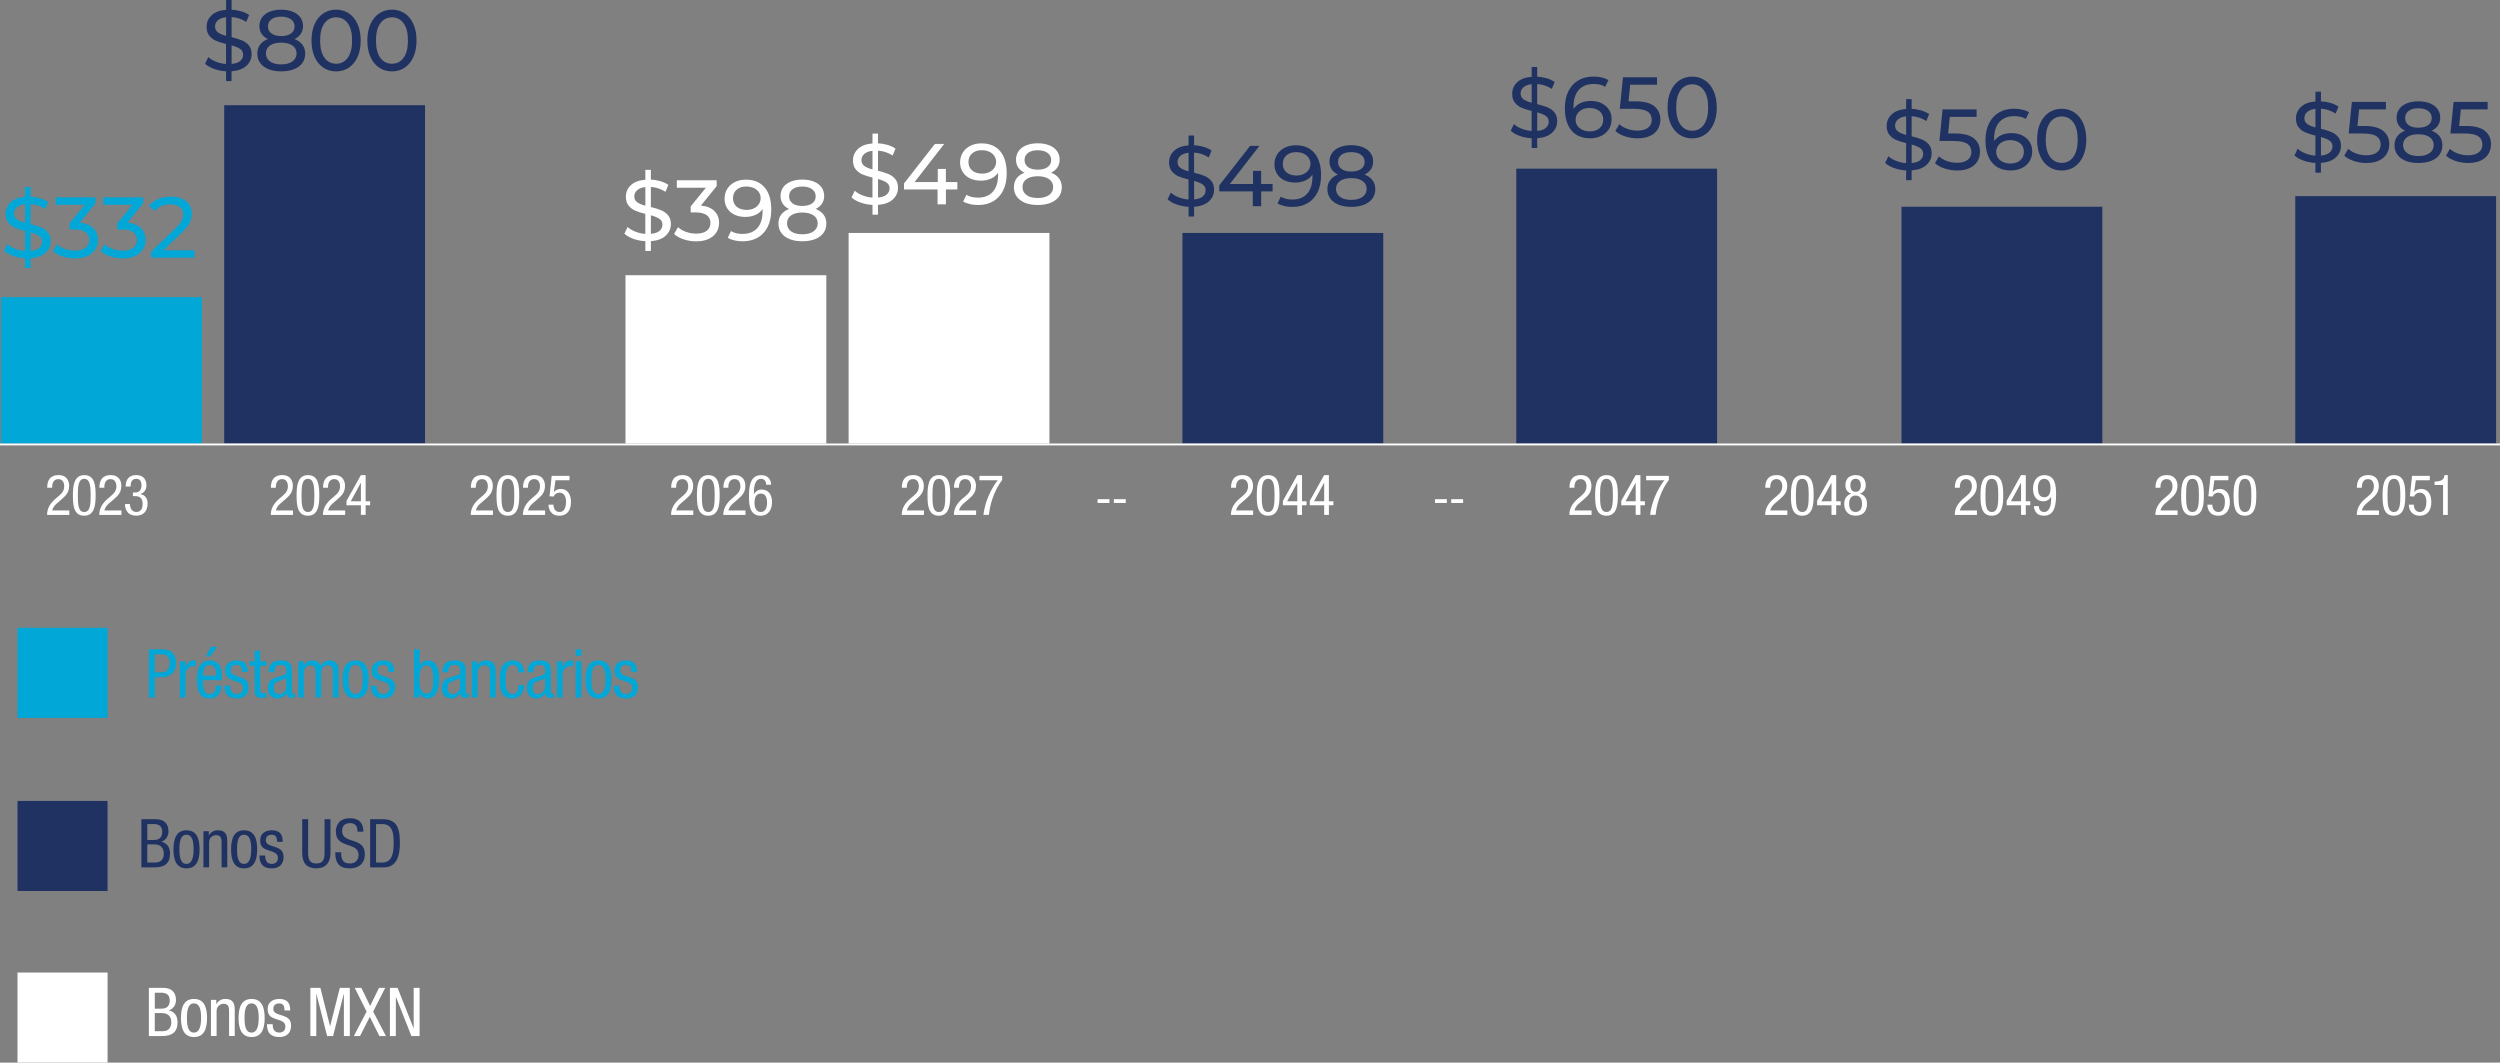 <?xml version="1.0" encoding="UTF-8"?><svg id="Capa_2" xmlns="http://www.w3.org/2000/svg" viewBox="0 0 667 283.51"><rect x="0" y="0" width="667" height="283.51" fill="#808080" stroke="none"/><defs><style>.cls-1{fill:#fff;}.cls-2{fill:#00a7d7;}.cls-3{fill:none;stroke:#fff;stroke-width:.5px;}.cls-4{fill:#1f3262;}</style></defs><g id="Capa_1-2"><g><rect class="cls-4" x="612.38" y="52.33" width="53.58" height="66"/><rect class="cls-4" x="507.32" y="55.15" width="53.58" height="63.18"/><rect class="cls-4" x="404.54" y="45" width="53.58" height="73.34"/><rect class="cls-4" x="315.47" y="62.15" width="53.58" height="56.19"/><rect class="cls-1" x="226.41" y="62.15" width="53.58" height="56.19"/><rect class="cls-1" x="166.88" y="73.43" width="53.58" height="44.91"/><rect class="cls-4" x="59.82" y="28.07" width="53.58" height="90.26"/><rect class="cls-2" x=".29" y="79.29" width="53.58" height="39.05"/><g><path class="cls-2" d="M12.13,67.44c-.91,.84-2.24,1.33-3.97,1.47v2.6h-1.47v-2.6c-1.12-.06-2.18-.27-3.19-.63-1-.36-1.81-.82-2.4-1.37l.85-1.79c.55,.51,1.25,.92,2.09,1.25,.84,.33,1.72,.53,2.65,.59v-5.34c-1.07-.26-1.97-.54-2.68-.85-.71-.31-1.31-.76-1.79-1.36s-.72-1.38-.72-2.35c0-1.21,.44-2.24,1.32-3.08,.88-.84,2.17-1.33,3.88-1.47v-2.62h1.47v2.6c.87,.03,1.72,.17,2.54,.41s1.53,.57,2.13,.99l-.76,1.84c-1.24-.78-2.55-1.21-3.91-1.29v5.36c1.12,.28,2.04,.56,2.76,.86,.72,.3,1.33,.74,1.83,1.33,.5,.59,.75,1.38,.75,2.36,0,1.21-.46,2.24-1.37,3.08Zm-7.62-8.92c.51,.37,1.23,.67,2.19,.92v-4.97c-.98,.12-1.72,.41-2.21,.86-.49,.45-.74,1-.74,1.64s.25,1.17,.76,1.54Zm5.97,7.62c.51-.44,.77-.99,.77-1.64s-.26-1.19-.79-1.55-1.29-.68-2.29-.95v4.94c1.03-.09,1.8-.36,2.31-.79Z"/><path class="cls-2" d="M24.89,60.87c.83,.82,1.24,1.87,1.24,3.14,0,.92-.23,1.75-.69,2.5-.46,.74-1.15,1.33-2.06,1.77-.91,.44-2.03,.66-3.35,.66-1.15,0-2.25-.17-3.31-.52-1.06-.34-1.92-.82-2.6-1.44l1.06-1.82c.55,.52,1.26,.94,2.12,1.25,.86,.31,1.77,.47,2.74,.47,1.2,0,2.13-.25,2.79-.76s1-1.2,1-2.09-.33-1.58-.99-2.07c-.66-.49-1.66-.74-2.99-.74h-1.29v-1.61l4.05-4.97h-7.75v-2h10.63v1.56l-4.21,5.2c1.58,.15,2.78,.64,3.61,1.46Z"/><path class="cls-2" d="M37.61,60.87c.83,.82,1.24,1.87,1.24,3.14,0,.92-.23,1.75-.69,2.5-.46,.74-1.15,1.33-2.06,1.77-.91,.44-2.03,.66-3.35,.66-1.15,0-2.25-.17-3.31-.52-1.06-.34-1.92-.82-2.6-1.44l1.06-1.82c.55,.52,1.26,.94,2.12,1.25,.86,.31,1.77,.47,2.74,.47,1.2,0,2.13-.25,2.79-.76s1-1.2,1-2.09-.33-1.58-.99-2.07c-.66-.49-1.66-.74-2.99-.74h-1.29v-1.61l4.05-4.97h-7.75v-2h10.63v1.56l-4.21,5.2c1.58,.15,2.78,.64,3.61,1.46Z"/><path class="cls-2" d="M51.87,66.75v2h-11.57v-1.56l6.55-6.32c.8-.77,1.33-1.43,1.61-1.99,.28-.56,.41-1.12,.41-1.69,0-.84-.3-1.5-.89-1.97s-1.44-.7-2.54-.7c-1.78,0-3.15,.58-4.12,1.75l-1.56-1.36c.63-.77,1.45-1.37,2.47-1.79,1.02-.43,2.16-.64,3.42-.64,1.69,0,3.03,.4,4.02,1.21,1,.8,1.5,1.9,1.5,3.28,0,.86-.18,1.67-.55,2.44-.37,.77-1.07,1.64-2.09,2.62l-4.92,4.74h8.26Z"/></g><g><path class="cls-4" d="M65.75,17.55c-.91,.84-2.24,1.33-3.97,1.47v2.6h-1.47v-2.6c-1.12-.06-2.18-.27-3.19-.63-1-.36-1.81-.82-2.4-1.37l.85-1.79c.55,.51,1.25,.92,2.09,1.25,.84,.33,1.72,.53,2.65,.59v-5.34c-1.07-.26-1.97-.54-2.68-.85-.71-.31-1.31-.76-1.79-1.36s-.72-1.38-.72-2.35c0-1.21,.44-2.24,1.32-3.08,.88-.84,2.17-1.33,3.88-1.47V0h1.47V2.6c.87,.03,1.72,.17,2.54,.41s1.53,.57,2.13,.99l-.76,1.84c-1.24-.78-2.55-1.21-3.91-1.29v5.36c1.12,.28,2.04,.56,2.76,.86,.72,.3,1.33,.74,1.83,1.33,.5,.59,.75,1.38,.75,2.36,0,1.21-.46,2.24-1.37,3.08Zm-7.62-8.92c.51,.37,1.23,.67,2.19,.92V4.58c-.98,.12-1.72,.41-2.21,.86-.49,.45-.74,1-.74,1.64s.25,1.17,.76,1.54Zm5.97,7.62c.51-.44,.77-.99,.77-1.64s-.26-1.19-.79-1.55-1.29-.68-2.29-.95v4.94c1.03-.09,1.8-.36,2.31-.79Z"/><path class="cls-4" d="M80.69,11.94c.49,.66,.74,1.45,.74,2.37,0,.97-.26,1.81-.78,2.52-.52,.71-1.27,1.26-2.23,1.64-.97,.38-2.1,.57-3.4,.57s-2.41-.19-3.37-.57c-.96-.38-1.7-.93-2.22-1.64-.52-.71-.78-1.55-.78-2.52s.24-1.71,.72-2.37c.48-.66,1.18-1.17,2.1-1.52-.74-.35-1.3-.82-1.68-1.4-.38-.58-.58-1.27-.58-2.07,0-.89,.24-1.66,.72-2.32,.48-.66,1.16-1.17,2.04-1.52s1.89-.53,3.04-.53,2.19,.18,3.07,.53c.88,.35,1.56,.86,2.05,1.52,.48,.66,.72,1.43,.72,2.32,0,.78-.2,1.47-.59,2.06-.39,.59-.95,1.06-1.69,1.41,.92,.35,1.62,.86,2.12,1.52Zm-2.67,4.45c.74-.53,1.1-1.25,1.1-2.15s-.37-1.59-1.1-2.1-1.74-.77-3.01-.77-2.27,.26-2.99,.77c-.72,.51-1.08,1.22-1.08,2.1s.36,1.62,1.08,2.15c.72,.53,1.72,.79,2.99,.79s2.28-.26,3.01-.79Zm-5.59-11.25c-.63,.47-.94,1.1-.94,1.9s.31,1.43,.93,1.89c.62,.46,1.48,.69,2.59,.69s2-.23,2.63-.69c.64-.46,.95-1.09,.95-1.89s-.33-1.43-.98-1.9c-.65-.47-1.52-.7-2.61-.7s-1.95,.23-2.58,.7Z"/><path class="cls-4" d="M86.29,18.07c-.99-.65-1.77-1.6-2.33-2.84-.57-1.24-.85-2.71-.85-4.42s.28-3.17,.85-4.42c.57-1.24,1.35-2.19,2.33-2.84,.99-.65,2.12-.98,3.39-.98s2.38,.33,3.37,.98c.99,.65,1.77,1.6,2.33,2.84,.57,1.24,.85,2.71,.85,4.42s-.28,3.17-.85,4.42c-.57,1.24-1.35,2.19-2.33,2.84-.99,.65-2.11,.98-3.37,.98s-2.4-.33-3.39-.98Zm6.49-2.66c.77-1.06,1.16-2.59,1.16-4.6s-.39-3.54-1.16-4.6c-.77-1.06-1.81-1.59-3.09-1.59s-2.34,.53-3.12,1.59c-.77,1.06-1.16,2.59-1.16,4.6s.39,3.54,1.16,4.6c.77,1.06,1.81,1.59,3.12,1.59s2.32-.53,3.09-1.59Z"/><path class="cls-4" d="M101.19,18.07c-.99-.65-1.77-1.6-2.33-2.84-.57-1.24-.85-2.71-.85-4.42s.28-3.17,.85-4.42c.57-1.24,1.35-2.19,2.33-2.84,.99-.65,2.12-.98,3.39-.98s2.38,.33,3.37,.98c.99,.65,1.77,1.6,2.33,2.84,.57,1.24,.85,2.71,.85,4.42s-.28,3.17-.85,4.42c-.57,1.24-1.35,2.19-2.33,2.84-.99,.65-2.11,.98-3.37,.98s-2.4-.33-3.39-.98Zm6.49-2.66c.77-1.06,1.16-2.59,1.16-4.6s-.39-3.54-1.16-4.6c-.77-1.06-1.81-1.59-3.09-1.59s-2.34,.53-3.12,1.59c-.77,1.06-1.16,2.59-1.16,4.6s.39,3.54,1.16,4.6c.77,1.06,1.81,1.59,3.12,1.59s2.32-.53,3.09-1.59Z"/></g><g><path class="cls-4" d="M322.55,53.71c-.91,.84-2.24,1.33-3.97,1.47v2.6h-1.47v-2.6c-1.12-.06-2.18-.27-3.19-.63s-1.81-.82-2.4-1.37l.85-1.79c.55,.51,1.25,.92,2.09,1.25,.84,.33,1.72,.53,2.64,.59v-5.34c-1.07-.26-1.97-.54-2.68-.85-.71-.31-1.31-.76-1.79-1.36-.48-.6-.72-1.38-.72-2.35,0-1.21,.44-2.24,1.32-3.08,.88-.84,2.17-1.33,3.88-1.47v-2.62h1.47v2.6c.87,.03,1.72,.17,2.54,.41s1.53,.57,2.13,.99l-.76,1.84c-1.24-.78-2.54-1.21-3.91-1.29v5.36c1.12,.28,2.04,.56,2.76,.86,.72,.3,1.33,.74,1.83,1.33,.5,.59,.75,1.38,.75,2.36,0,1.21-.46,2.24-1.37,3.08Zm-7.62-8.92c.51,.37,1.23,.67,2.18,.92v-4.97c-.98,.12-1.72,.41-2.21,.86-.49,.45-.74,1-.74,1.64s.25,1.17,.76,1.54Zm5.97,7.62c.51-.44,.77-.99,.77-1.64s-.26-1.19-.79-1.55c-.53-.36-1.29-.68-2.29-.95v4.94c1.03-.09,1.8-.36,2.31-.79Z"/><path class="cls-4" d="M339.54,51.06h-3.06v3.96h-2.23v-3.96h-8.95v-1.61l8.23-10.53h2.48l-7.89,10.17h6.19v-3.5h2.16v3.5h3.06v1.98Z"/><path class="cls-4" d="M350.7,40.83c1.17,1.4,1.76,3.37,1.76,5.93,0,1.79-.32,3.32-.96,4.59-.64,1.27-1.53,2.22-2.67,2.88-1.14,.65-2.47,.98-3.99,.98-.78,0-1.52-.08-2.21-.24-.69-.16-1.29-.39-1.79-.7l.87-1.79c.78,.51,1.82,.76,3.11,.76,1.67,0,2.98-.52,3.92-1.55,.94-1.04,1.42-2.54,1.42-4.52v-.58c-.46,.69-1.1,1.22-1.91,1.58-.81,.36-1.73,.54-2.74,.54s-2-.2-2.84-.6-1.49-.97-1.95-1.71c-.47-.74-.7-1.6-.7-2.56s.25-1.9,.75-2.67c.5-.77,1.18-1.36,2.04-1.78,.86-.42,1.82-.63,2.9-.63,2.16,0,3.83,.7,5,2.09Zm-2.86,5.59c.57-.28,1.01-.65,1.32-1.13,.31-.48,.47-1,.47-1.59s-.15-1.08-.45-1.55-.74-.84-1.31-1.13c-.58-.28-1.27-.43-2.08-.43-1.06,0-1.91,.28-2.56,.85-.65,.57-.98,1.33-.98,2.28s.33,1.71,.99,2.27,1.55,.84,2.67,.84c.72,0,1.36-.14,1.93-.41Z"/><path class="cls-4" d="M366.19,48.09c.49,.66,.74,1.45,.74,2.37,0,.97-.26,1.81-.78,2.52s-1.26,1.26-2.23,1.64c-.97,.38-2.1,.57-3.4,.57s-2.41-.19-3.37-.57c-.96-.38-1.7-.93-2.22-1.64-.52-.71-.78-1.55-.78-2.52s.24-1.71,.72-2.37,1.18-1.17,2.1-1.52c-.74-.35-1.3-.82-1.68-1.4-.38-.58-.58-1.27-.58-2.07,0-.89,.24-1.66,.72-2.32,.48-.66,1.16-1.17,2.04-1.52s1.89-.53,3.04-.53,2.19,.18,3.07,.53,1.56,.86,2.05,1.52c.48,.66,.72,1.43,.72,2.32,0,.78-.2,1.47-.59,2.06-.39,.59-.96,1.06-1.69,1.41,.92,.35,1.62,.86,2.12,1.52Zm-2.67,4.45c.74-.53,1.1-1.25,1.1-2.15s-.37-1.59-1.1-2.1c-.74-.51-1.74-.77-3.01-.77s-2.27,.26-2.99,.77-1.08,1.22-1.08,2.1,.36,1.62,1.08,2.15,1.72,.79,2.99,.79,2.28-.26,3.01-.79Zm-5.59-11.25c-.63,.47-.94,1.1-.94,1.9s.31,1.43,.93,1.89c.62,.46,1.48,.69,2.59,.69s2-.23,2.63-.69c.64-.46,.95-1.09,.95-1.89s-.33-1.43-.98-1.9-1.52-.7-2.61-.7-1.95,.23-2.58,.7Z"/></g><g><path class="cls-1" d="M238.22,53.2c-.91,.84-2.24,1.33-3.97,1.47v2.6h-1.47v-2.6c-1.12-.06-2.18-.27-3.19-.63s-1.81-.82-2.4-1.37l.85-1.79c.55,.51,1.25,.92,2.09,1.25,.84,.33,1.72,.53,2.64,.59v-5.34c-1.07-.26-1.97-.54-2.68-.85-.71-.31-1.31-.76-1.79-1.36-.48-.6-.72-1.38-.72-2.35,0-1.21,.44-2.24,1.32-3.08,.88-.84,2.17-1.33,3.88-1.47v-2.62h1.47v2.6c.87,.03,1.72,.17,2.54,.41s1.53,.57,2.13,.99l-.76,1.84c-1.24-.78-2.54-1.21-3.91-1.29v5.36c1.12,.28,2.04,.56,2.76,.86,.72,.3,1.33,.74,1.83,1.33,.5,.59,.75,1.38,.75,2.36,0,1.21-.46,2.24-1.37,3.08Zm-7.62-8.92c.51,.37,1.23,.67,2.18,.92v-4.97c-.98,.12-1.72,.41-2.21,.86-.49,.45-.74,1-.74,1.64s.25,1.17,.76,1.54Zm5.97,7.62c.51-.44,.77-.99,.77-1.64s-.26-1.19-.79-1.55c-.53-.36-1.29-.68-2.29-.95v4.94c1.03-.09,1.8-.36,2.31-.79Z"/><path class="cls-1" d="M255.43,50.55h-3.06v3.96h-2.23v-3.96h-8.95v-1.61l8.23-10.53h2.48l-7.89,10.17h6.19v-3.5h2.16v3.5h3.06v1.98Z"/><path class="cls-1" d="M266.83,40.32c1.17,1.4,1.76,3.37,1.76,5.93,0,1.79-.32,3.32-.96,4.59-.64,1.27-1.53,2.22-2.67,2.88-1.14,.65-2.47,.98-3.99,.98-.78,0-1.52-.08-2.21-.24-.69-.16-1.29-.39-1.79-.7l.87-1.79c.78,.51,1.82,.76,3.11,.76,1.67,0,2.98-.52,3.92-1.55,.94-1.04,1.42-2.54,1.42-4.52v-.58c-.46,.69-1.1,1.22-1.91,1.58-.81,.36-1.73,.54-2.74,.54s-2-.2-2.84-.6-1.49-.97-1.95-1.71c-.47-.74-.7-1.6-.7-2.56s.25-1.9,.75-2.67c.5-.77,1.18-1.36,2.04-1.78,.86-.42,1.82-.63,2.9-.63,2.16,0,3.83,.7,5,2.09Zm-2.86,5.59c.57-.28,1.01-.65,1.32-1.13,.31-.48,.47-1,.47-1.59s-.15-1.08-.45-1.55-.74-.84-1.31-1.13c-.58-.28-1.27-.43-2.08-.43-1.06,0-1.91,.28-2.56,.85-.65,.57-.98,1.33-.98,2.28s.33,1.71,.99,2.27,1.55,.84,2.67,.84c.72,0,1.36-.14,1.93-.41Z"/><path class="cls-1" d="M282.55,47.59c.49,.66,.74,1.45,.74,2.37,0,.97-.26,1.81-.78,2.52-.52,.71-1.27,1.26-2.23,1.64-.97,.38-2.1,.57-3.4,.57s-2.41-.19-3.37-.57c-.96-.38-1.7-.93-2.22-1.64s-.78-1.55-.78-2.52,.24-1.71,.72-2.37c.48-.66,1.18-1.17,2.1-1.52-.74-.35-1.3-.82-1.68-1.4-.38-.58-.58-1.27-.58-2.07,0-.89,.24-1.66,.72-2.32,.48-.66,1.16-1.17,2.04-1.52s1.89-.53,3.04-.53,2.19,.18,3.07,.53c.88,.35,1.56,.86,2.05,1.52,.48,.66,.72,1.43,.72,2.32,0,.78-.2,1.47-.59,2.06-.39,.59-.95,1.06-1.69,1.41,.92,.35,1.62,.86,2.12,1.52Zm-2.67,4.45c.74-.53,1.1-1.25,1.1-2.15s-.37-1.59-1.1-2.1c-.74-.51-1.74-.77-3.01-.77s-2.27,.26-2.99,.77c-.72,.51-1.08,1.22-1.08,2.1s.36,1.62,1.08,2.15c.72,.53,1.72,.79,2.99,.79s2.28-.26,3.01-.79Zm-5.59-11.25c-.63,.47-.94,1.1-.94,1.9s.31,1.43,.93,1.89c.62,.46,1.48,.69,2.59,.69s2-.23,2.63-.69c.64-.46,.96-1.09,.96-1.89s-.33-1.43-.98-1.9c-.65-.47-1.52-.7-2.61-.7s-1.95,.23-2.58,.7Z"/></g><g><path class="cls-1" d="M177.62,62.88c-.91,.84-2.24,1.33-3.97,1.47v2.6h-1.47v-2.6c-1.12-.06-2.18-.27-3.19-.63s-1.81-.82-2.4-1.37l.85-1.79c.55,.51,1.25,.92,2.09,1.25,.84,.33,1.72,.53,2.64,.59v-5.34c-1.07-.26-1.97-.54-2.68-.85-.71-.31-1.31-.76-1.79-1.36-.48-.6-.72-1.38-.72-2.35,0-1.21,.44-2.24,1.32-3.08,.88-.84,2.17-1.33,3.88-1.47v-2.62h1.47v2.6c.87,.03,1.72,.17,2.54,.41s1.53,.57,2.13,.99l-.76,1.84c-1.24-.78-2.54-1.21-3.91-1.29v5.36c1.12,.28,2.04,.56,2.76,.86,.72,.3,1.33,.74,1.83,1.33,.5,.59,.75,1.38,.75,2.36,0,1.21-.46,2.24-1.37,3.08Zm-7.62-8.92c.51,.37,1.23,.67,2.18,.92v-4.97c-.98,.12-1.72,.41-2.21,.86-.49,.45-.74,1-.74,1.64s.25,1.17,.76,1.54Zm5.97,7.62c.51-.44,.77-.99,.77-1.64s-.26-1.19-.79-1.55c-.53-.36-1.29-.68-2.29-.95v4.94c1.03-.09,1.8-.36,2.31-.79Z"/><path class="cls-1" d="M190.61,56.32c.83,.82,1.24,1.87,1.24,3.14,0,.92-.23,1.75-.69,2.5-.46,.74-1.15,1.33-2.06,1.77-.91,.44-2.03,.66-3.35,.66-1.15,0-2.25-.17-3.31-.52-1.06-.34-1.92-.82-2.6-1.44l1.06-1.82c.55,.52,1.26,.94,2.12,1.25,.86,.31,1.77,.47,2.74,.47,1.2,0,2.13-.25,2.79-.76s1-1.2,1-2.09-.33-1.58-.99-2.07c-.66-.49-1.66-.74-2.99-.74h-1.29v-1.61l4.05-4.97h-7.75v-2h10.63v1.56l-4.21,5.2c1.58,.15,2.78,.64,3.61,1.46Z"/><path class="cls-1" d="M204.01,50c1.17,1.4,1.76,3.37,1.76,5.93,0,1.79-.32,3.32-.95,4.59-.64,1.27-1.53,2.22-2.67,2.88-1.14,.65-2.47,.98-3.99,.98-.78,0-1.52-.08-2.21-.24-.69-.16-1.29-.39-1.79-.7l.87-1.79c.78,.51,1.82,.76,3.1,.76,1.67,0,2.98-.52,3.92-1.55,.94-1.04,1.41-2.54,1.41-4.52v-.58c-.46,.69-1.1,1.22-1.91,1.58s-1.72,.54-2.74,.54-2-.2-2.84-.6-1.49-.97-1.96-1.71c-.47-.74-.7-1.6-.7-2.56s.25-1.9,.75-2.67,1.18-1.36,2.04-1.78c.86-.42,1.83-.63,2.9-.63,2.16,0,3.83,.7,5,2.09Zm-2.86,5.59c.57-.28,1.01-.65,1.32-1.13,.31-.48,.47-1,.47-1.59s-.15-1.08-.45-1.55-.74-.84-1.31-1.13c-.58-.28-1.27-.43-2.08-.43-1.06,0-1.91,.28-2.56,.85-.65,.57-.98,1.33-.98,2.28s.33,1.71,.99,2.27,1.55,.84,2.67,.84c.72,0,1.36-.14,1.93-.41Z"/><path class="cls-1" d="M219.73,57.27c.49,.66,.74,1.45,.74,2.37,0,.97-.26,1.81-.78,2.52s-1.26,1.26-2.23,1.64c-.97,.38-2.1,.57-3.4,.57s-2.41-.19-3.37-.57c-.96-.38-1.7-.93-2.22-1.64-.52-.71-.78-1.55-.78-2.52s.24-1.71,.72-2.37,1.18-1.17,2.1-1.52c-.74-.35-1.3-.82-1.68-1.4-.38-.58-.58-1.27-.58-2.07,0-.89,.24-1.66,.72-2.32,.48-.66,1.16-1.17,2.04-1.52s1.89-.53,3.04-.53,2.19,.18,3.07,.53,1.56,.86,2.05,1.52c.48,.66,.72,1.43,.72,2.32,0,.78-.2,1.47-.59,2.06-.39,.59-.96,1.06-1.69,1.41,.92,.35,1.62,.86,2.12,1.52Zm-2.67,4.45c.74-.53,1.1-1.25,1.1-2.15s-.37-1.59-1.1-2.1c-.74-.51-1.74-.77-3.01-.77s-2.27,.26-2.99,.77-1.08,1.22-1.08,2.1,.36,1.62,1.08,2.15,1.72,.79,2.99,.79,2.28-.26,3.01-.79Zm-5.59-11.25c-.63,.47-.94,1.1-.94,1.9s.31,1.43,.93,1.89c.62,.46,1.48,.69,2.59,.69s2-.23,2.63-.69c.64-.46,.95-1.09,.95-1.89s-.33-1.43-.98-1.9-1.52-.7-2.61-.7-1.95,.23-2.58,.7Z"/></g><g><path class="cls-4" d="M414.09,35.42c-.91,.84-2.24,1.33-3.97,1.47v2.6h-1.47v-2.6c-1.12-.06-2.18-.27-3.19-.63s-1.81-.82-2.4-1.37l.85-1.79c.55,.51,1.25,.92,2.09,1.25,.84,.33,1.72,.53,2.64,.59v-5.34c-1.07-.26-1.97-.54-2.68-.85-.71-.31-1.31-.76-1.79-1.36-.48-.6-.72-1.38-.72-2.35,0-1.21,.44-2.24,1.32-3.08,.88-.84,2.17-1.33,3.88-1.47v-2.62h1.47v2.6c.87,.03,1.72,.17,2.54,.41s1.53,.57,2.13,.99l-.76,1.84c-1.24-.78-2.54-1.21-3.91-1.29v5.36c1.12,.28,2.04,.56,2.76,.86,.72,.3,1.33,.74,1.83,1.33,.5,.59,.75,1.38,.75,2.36,0,1.21-.46,2.24-1.37,3.08Zm-7.62-8.92c.51,.37,1.23,.67,2.18,.92v-4.97c-.98,.12-1.72,.41-2.21,.86-.49,.45-.74,1-.74,1.64s.25,1.17,.76,1.54Zm5.97,7.62c.51-.44,.77-.99,.77-1.64s-.26-1.19-.79-1.55c-.53-.36-1.29-.68-2.29-.95v4.94c1.03-.09,1.8-.36,2.31-.79Z"/><path class="cls-4" d="M427.3,27.55c.83,.4,1.49,.97,1.97,1.71,.48,.74,.71,1.6,.71,2.56s-.25,1.9-.75,2.67c-.5,.77-1.18,1.36-2.05,1.78s-1.84,.63-2.91,.63c-2.16,0-3.83-.7-5-2.09-1.17-1.39-1.76-3.37-1.76-5.93,0-1.79,.32-3.32,.96-4.59,.64-1.26,1.53-2.22,2.67-2.88,1.14-.65,2.47-.98,3.99-.98,.78,0,1.52,.08,2.21,.24,.69,.16,1.29,.4,1.79,.7l-.87,1.79c-.77-.51-1.79-.76-3.08-.76-1.67,0-2.98,.52-3.93,1.55-.95,1.04-1.43,2.54-1.43,4.52,0,.25,0,.44,.02,.58,.46-.69,1.09-1.21,1.9-1.58s1.71-.54,2.73-.54,2,.2,2.84,.6Zm-.54,6.65c.66-.57,.99-1.33,.99-2.28s-.33-1.71-1-2.27-1.56-.84-2.68-.84c-.72,0-1.36,.14-1.92,.41s-1,.65-1.31,1.13c-.31,.48-.47,1-.47,1.59s.15,1.08,.45,1.55,.74,.84,1.31,1.13c.58,.28,1.26,.43,2.06,.43,1.06,0,1.92-.28,2.58-.85Z"/><path class="cls-4" d="M441.37,28.35c1.08,.87,1.62,2.05,1.62,3.55,0,.95-.23,1.81-.68,2.56s-1.13,1.36-2.05,1.79c-.91,.44-2.04,.66-3.37,.66-1.13,0-2.23-.17-3.29-.52-1.06-.34-1.93-.82-2.62-1.44l1.06-1.82c.55,.52,1.26,.94,2.12,1.25,.86,.31,1.76,.47,2.71,.47,1.21,0,2.15-.26,2.82-.77,.67-.51,1-1.21,1-2.1,0-.97-.37-1.7-1.1-2.2s-1.99-.75-3.77-.75h-3.66l.85-8.42h9.08v2h-7.15l-.44,4.42h1.79c2.3,0,3.99,.43,5.07,1.3Z"/><path class="cls-4" d="M448.09,35.94c-.99-.65-1.77-1.6-2.33-2.84-.57-1.24-.85-2.71-.85-4.42s.28-3.17,.85-4.42c.57-1.24,1.34-2.19,2.33-2.84,.99-.65,2.12-.98,3.39-.98s2.38,.33,3.37,.98c.99,.65,1.77,1.6,2.33,2.84s.85,2.71,.85,4.42-.28,3.17-.85,4.42-1.35,2.19-2.33,2.84c-.99,.65-2.11,.98-3.37,.98s-2.4-.33-3.39-.98Zm6.49-2.66c.77-1.06,1.16-2.59,1.16-4.6s-.39-3.54-1.16-4.6c-.77-1.06-1.81-1.59-3.09-1.59s-2.34,.53-3.12,1.59c-.77,1.06-1.16,2.59-1.16,4.6s.39,3.54,1.16,4.6c.77,1.06,1.81,1.59,3.12,1.59s2.32-.53,3.09-1.59Z"/></g><g><path class="cls-4" d="M513.99,44c-.91,.84-2.24,1.33-3.97,1.47v2.6h-1.47v-2.6c-1.12-.06-2.18-.27-3.19-.63-1-.36-1.81-.82-2.4-1.37l.85-1.79c.55,.51,1.25,.92,2.09,1.25,.84,.33,1.72,.53,2.65,.59v-5.34c-1.07-.26-1.97-.54-2.68-.85-.71-.31-1.31-.76-1.79-1.36-.48-.6-.72-1.38-.72-2.35,0-1.21,.44-2.24,1.32-3.08,.88-.84,2.17-1.33,3.88-1.47v-2.62h1.47v2.6c.87,.03,1.72,.17,2.54,.41s1.53,.57,2.13,.99l-.76,1.84c-1.24-.78-2.55-1.21-3.91-1.29v5.36c1.12,.28,2.04,.56,2.76,.86,.72,.3,1.33,.74,1.83,1.33,.5,.59,.75,1.38,.75,2.36,0,1.21-.46,2.24-1.37,3.08Zm-7.62-8.92c.51,.37,1.23,.67,2.19,.92v-4.97c-.98,.12-1.72,.41-2.21,.86-.49,.45-.74,1-.74,1.64s.25,1.17,.76,1.54Zm5.97,7.62c.51-.44,.77-.99,.77-1.64s-.26-1.19-.79-1.55c-.53-.36-1.29-.68-2.29-.95v4.94c1.03-.09,1.8-.36,2.31-.79Z"/><path class="cls-4" d="M526.64,36.93c1.08,.87,1.62,2.05,1.62,3.55,0,.95-.23,1.81-.68,2.56s-1.13,1.36-2.05,1.79c-.91,.44-2.04,.66-3.37,.66-1.13,0-2.23-.17-3.29-.52-1.06-.34-1.93-.82-2.62-1.44l1.06-1.82c.55,.52,1.26,.94,2.12,1.25,.86,.31,1.76,.47,2.71,.47,1.21,0,2.15-.26,2.82-.77,.67-.51,1-1.21,1-2.1,0-.97-.37-1.7-1.1-2.2-.74-.5-1.99-.75-3.77-.75h-3.66l.85-8.42h9.08v2h-7.15l-.44,4.42h1.79c2.3,0,3.99,.43,5.07,1.3Z"/><path class="cls-4" d="M539.52,36.13c.83,.4,1.49,.97,1.97,1.71,.48,.74,.71,1.6,.71,2.56s-.25,1.9-.75,2.67c-.5,.77-1.18,1.36-2.05,1.78s-1.84,.63-2.91,.63c-2.16,0-3.83-.7-5-2.09-1.17-1.39-1.76-3.37-1.76-5.93,0-1.79,.32-3.32,.96-4.59,.64-1.26,1.53-2.22,2.67-2.88,1.14-.65,2.47-.98,3.99-.98,.78,0,1.52,.08,2.21,.24,.69,.16,1.29,.4,1.79,.7l-.87,1.79c-.77-.51-1.79-.76-3.08-.76-1.67,0-2.98,.52-3.93,1.55-.95,1.04-1.43,2.54-1.43,4.52,0,.25,0,.44,.02,.58,.46-.69,1.09-1.21,1.9-1.58s1.71-.54,2.73-.54,2,.2,2.84,.6Zm-.54,6.65c.66-.57,.99-1.33,.99-2.28s-.33-1.71-1-2.27-1.56-.84-2.68-.84c-.72,0-1.36,.14-1.92,.41s-1,.65-1.31,1.13c-.31,.48-.47,1-.47,1.59s.15,1.08,.45,1.55,.74,.84,1.31,1.13c.58,.28,1.26,.43,2.06,.43,1.06,0,1.92-.28,2.58-.85Z"/><path class="cls-4" d="M546.68,44.52c-.99-.65-1.77-1.6-2.33-2.84-.57-1.24-.85-2.71-.85-4.42s.28-3.17,.85-4.42c.57-1.24,1.34-2.19,2.33-2.84,.99-.65,2.12-.98,3.39-.98s2.38,.33,3.37,.98c.99,.65,1.77,1.6,2.33,2.84s.85,2.71,.85,4.42-.28,3.17-.85,4.42-1.35,2.19-2.33,2.84c-.99,.65-2.11,.98-3.37,.98s-2.4-.33-3.39-.98Zm6.49-2.66c.77-1.06,1.16-2.59,1.16-4.6s-.39-3.54-1.16-4.6c-.77-1.06-1.81-1.59-3.09-1.59s-2.34,.53-3.12,1.59c-.77,1.06-1.16,2.59-1.16,4.6s.39,3.54,1.16,4.6c.77,1.06,1.81,1.59,3.12,1.59s2.32-.53,3.09-1.59Z"/></g><g><path class="cls-4" d="M623.19,42c-.91,.84-2.24,1.33-3.97,1.47v2.6h-1.47v-2.6c-1.12-.06-2.18-.27-3.19-.63-1-.36-1.81-.82-2.4-1.37l.85-1.79c.55,.51,1.25,.92,2.09,1.25,.84,.33,1.72,.53,2.65,.59v-5.34c-1.07-.26-1.97-.54-2.68-.85-.71-.31-1.31-.76-1.79-1.36-.48-.6-.72-1.38-.72-2.35,0-1.21,.44-2.24,1.32-3.08,.88-.84,2.17-1.33,3.88-1.47v-2.62h1.47v2.6c.87,.03,1.72,.17,2.54,.41s1.53,.57,2.13,.99l-.76,1.84c-1.24-.78-2.55-1.21-3.91-1.29v5.36c1.12,.28,2.04,.56,2.76,.86,.72,.3,1.33,.74,1.83,1.33,.5,.59,.75,1.38,.75,2.36,0,1.21-.46,2.24-1.37,3.08Zm-7.62-8.92c.51,.37,1.23,.67,2.19,.92v-4.97c-.98,.12-1.72,.41-2.21,.86-.49,.45-.74,1-.74,1.64s.25,1.17,.76,1.54Zm5.97,7.62c.51-.44,.77-.99,.77-1.64s-.26-1.19-.79-1.55c-.53-.36-1.29-.68-2.29-.95v4.94c1.03-.09,1.8-.36,2.31-.79Z"/><path class="cls-4" d="M635.84,34.93c1.08,.87,1.62,2.05,1.62,3.55,0,.95-.23,1.81-.68,2.56s-1.13,1.36-2.05,1.79c-.91,.44-2.04,.66-3.37,.66-1.13,0-2.23-.17-3.29-.52-1.06-.34-1.93-.82-2.62-1.44l1.06-1.82c.55,.52,1.26,.94,2.12,1.25,.86,.31,1.76,.47,2.71,.47,1.21,0,2.15-.26,2.82-.77,.67-.51,1-1.21,1-2.1,0-.97-.37-1.7-1.1-2.2-.74-.5-1.99-.75-3.77-.75h-3.66l.85-8.42h9.08v2h-7.15l-.44,4.42h1.79c2.3,0,3.99,.43,5.07,1.3Z"/><path class="cls-4" d="M650.89,36.39c.49,.66,.74,1.45,.74,2.37,0,.97-.26,1.81-.78,2.52s-1.26,1.26-2.23,1.64c-.97,.38-2.1,.57-3.4,.57s-2.41-.19-3.37-.57c-.96-.38-1.7-.93-2.22-1.64-.52-.71-.78-1.55-.78-2.52s.24-1.71,.72-2.37,1.18-1.17,2.1-1.52c-.74-.35-1.3-.82-1.68-1.4-.38-.58-.58-1.27-.58-2.07,0-.89,.24-1.66,.72-2.32,.48-.66,1.16-1.17,2.04-1.52s1.89-.53,3.04-.53,2.19,.18,3.07,.53,1.56,.86,2.05,1.52c.48,.66,.72,1.43,.72,2.32,0,.78-.2,1.47-.59,2.06-.39,.59-.96,1.06-1.69,1.41,.92,.35,1.62,.86,2.12,1.52Zm-2.67,4.45c.74-.53,1.1-1.25,1.1-2.15s-.37-1.59-1.1-2.1c-.74-.51-1.74-.77-3.01-.77s-2.27,.26-2.99,.77-1.08,1.22-1.08,2.1,.36,1.62,1.08,2.15,1.72,.79,2.99,.79,2.28-.26,3.01-.79Zm-5.59-11.25c-.63,.47-.94,1.1-.94,1.9s.31,1.43,.93,1.89c.62,.46,1.48,.69,2.59,.69s2-.23,2.63-.69c.64-.46,.95-1.09,.95-1.89s-.33-1.43-.98-1.9-1.52-.7-2.61-.7-1.95,.23-2.58,.7Z"/><path class="cls-4" d="M662.98,34.93c1.08,.87,1.62,2.05,1.62,3.55,0,.95-.23,1.81-.68,2.56s-1.13,1.36-2.05,1.79c-.91,.44-2.04,.66-3.37,.66-1.13,0-2.23-.17-3.29-.52-1.06-.34-1.93-.82-2.62-1.44l1.06-1.82c.55,.52,1.26,.94,2.12,1.25,.86,.31,1.76,.47,2.71,.47,1.21,0,2.15-.26,2.82-.77,.67-.51,1-1.21,1-2.1,0-.97-.37-1.7-1.1-2.2-.74-.5-1.99-.75-3.77-.75h-3.66l.85-8.42h9.08v2h-7.15l-.44,4.42h1.79c2.3,0,3.99,.43,5.07,1.3Z"/></g><g><path class="cls-1" d="M18.5,137.38h-5.94c0-1.98,1.11-3.33,2.29-4.35l.87-.74c.85-.73,1.41-1.38,1.41-2.55,0-.92-.4-1.91-1.54-1.91-1.63,0-1.68,1.7-1.68,2.29h-1.32c0-2.01,.84-3.37,3.01-3.37,2.46,0,2.85,1.9,2.85,2.83,0,1.62-.68,2.48-1.86,3.5l-1.5,1.3c-.58,.5-1,1.11-1.16,1.82h4.56v1.17Z"/><path class="cls-1" d="M19.45,132.22c0-2.34,.17-5.46,3.03-5.46s3.03,2.85,3.03,5.46c0,2.25-.17,5.37-3.03,5.37s-3.03-2.85-3.03-5.37Zm3.03,4.38c1.62,0,1.71-2.14,1.71-4.38s-.09-4.47-1.71-4.47-1.71,2.13-1.71,4.47,.09,4.38,1.71,4.38Z"/><path class="cls-1" d="M32.42,137.38h-5.94c0-1.98,1.11-3.33,2.29-4.35l.87-.74c.85-.73,1.41-1.38,1.41-2.55,0-.92-.4-1.91-1.54-1.91-1.63,0-1.68,1.7-1.68,2.29h-1.32c0-2.01,.84-3.37,3.01-3.37,2.46,0,2.85,1.9,2.85,2.83,0,1.62-.68,2.48-1.86,3.5l-1.5,1.3c-.58,.5-1,1.11-1.16,1.82h4.56v1.17Z"/><path class="cls-1" d="M35.47,131.39h.66c1.12,0,1.62-.81,1.62-1.88,0-.98-.36-1.77-1.38-1.77-1.39,0-1.53,1.29-1.53,2.07h-1.32c0-1.82,.85-3.06,2.82-3.06,2.22,0,2.73,1.57,2.73,2.76,0,1.06-.54,2.01-1.65,2.28v.03c1.2,.24,1.96,1,1.96,2.47,0,1.94-.98,3.29-3.02,3.29-2.85,0-3.01-2.49-3.01-2.96v-.13h1.32c0,.97,.48,2.1,1.69,2.1,.78,0,1.7-.39,1.7-2.19,0-1.25-.6-2.03-1.92-2.03h-.68v-.99Z"/></g><g><path class="cls-2" d="M39.71,173.25h3.28c1.12,0,3.98,0,3.98,3.69,0,2.39-1.53,3.73-3.71,3.73h-1.96v5.44h-1.58v-12.86Zm1.58,6.12h1.89c1.15,0,2.12-.79,2.12-2.5,0-1.41-.67-2.32-2.23-2.32h-1.78v4.83Z"/><path class="cls-2" d="M47.98,176.45h1.51v1.44h.04c.43-.92,1.01-1.69,2.09-1.69,.31,0,.52,.04,.67,.11v1.48c-.14-.02-.32-.07-.81-.07-.76,0-1.98,.68-1.98,2.29v6.1h-1.51v-9.65Z"/><path class="cls-2" d="M54.13,181.46c0,1.48,0,3.71,1.85,3.71,1.44,0,1.64-1.51,1.64-2.23h1.51c0,1.03-.61,3.42-3.24,3.42-2.36,0-3.35-1.64-3.35-4.95,0-2.41,.47-5.2,3.44-5.2s3.22,2.58,3.22,4.65v.61h-5.08Zm3.49-1.19v-.52c0-1.08-.34-2.36-1.67-2.36-1.58,0-1.76,1.94-1.76,2.52v.36h3.44Zm-1.39-7.71h1.76l-1.94,2.56h-1.08l1.26-2.56Z"/><path class="cls-2" d="M64.57,179.28c0-1.22-.32-1.89-1.42-1.89-.49,0-1.57,.13-1.57,1.48,0,1.13,1.19,1.35,2.38,1.75,1.17,.4,2.36,.81,2.36,2.72,0,2.03-1.31,3.02-3.11,3.02-3.28,0-3.31-2.43-3.31-3.42h1.51c0,1.17,.32,2.23,1.8,2.23,.49,0,1.6-.23,1.6-1.6,0-1.3-1.19-1.57-2.36-1.96-1.17-.4-2.38-.74-2.38-2.74,0-1.8,1.4-2.67,3.08-2.67,2.81,0,2.92,1.95,2.94,3.08h-1.51Z"/><path class="cls-2" d="M67.92,173.64h1.51v2.81h1.67v1.19h-1.67v6.19c0,.77,.2,1.08,.99,1.08,.32,0,.5-.04,.67-.05v1.24c-.2,.04-.59,.11-1.22,.11-1.57,0-1.94-.65-1.94-1.91v-6.66h-1.4v-1.19h1.4v-2.81Z"/><path class="cls-2" d="M71.7,179.37c0-2.2,.94-3.17,3.24-3.17,2.94,0,2.94,1.76,2.94,2.77v5.38c0,.4,0,.77,.47,.77,.2,0,.29-.04,.36-.09v1.08c-.11,.02-.5,.09-.88,.09-.58,0-1.3,0-1.37-1.24h-.04c-.49,.86-1.42,1.39-2.32,1.39-1.8,0-2.63-1.08-2.63-2.81,0-1.35,.58-2.29,1.82-2.67l2.03-.61c1.1-.34,1.1-.65,1.1-1.46,0-.9-.54-1.42-1.55-1.42-1.66,0-1.66,1.55-1.66,1.89v.09h-1.51Zm4.66,1.48c-.56,.59-1.89,.72-2.57,1.13-.49,.31-.74,.68-.74,1.53,0,.97,.34,1.66,1.37,1.66s1.94-.85,1.94-1.84v-2.49Z"/><path class="cls-2" d="M79.57,176.45h1.44v1.13h.04c.4-.88,1.4-1.39,2.34-1.39,1.12,0,1.78,.43,2.09,1.53,.43-.85,1.3-1.53,2.29-1.53,2.54,0,2.54,1.93,2.54,3.06v6.84h-1.51v-6.66c0-.74-.05-1.94-1.3-1.94-.7,0-1.8,.43-1.8,1.94v6.66h-1.51v-6.66c0-.74-.05-1.94-1.3-1.94-.7,0-1.8,.43-1.8,1.94v6.66h-1.51v-9.65Z"/><path class="cls-2" d="M94.88,176.2c2.79,0,3.48,2.36,3.48,5.08s-.7,5.08-3.48,5.08-3.48-2.36-3.48-5.08,.7-5.08,3.48-5.08Zm1.89,5.08c0-2.09-.31-3.89-1.93-3.89-1.53,0-1.85,1.8-1.85,3.89s.31,3.89,1.85,3.89,1.93-1.8,1.93-3.89Z"/><path class="cls-2" d="M103.65,179.28c0-1.22-.32-1.89-1.42-1.89-.49,0-1.57,.13-1.57,1.48,0,1.13,1.19,1.35,2.38,1.75,1.17,.4,2.36,.81,2.36,2.72,0,2.03-1.31,3.02-3.11,3.02-3.28,0-3.31-2.43-3.31-3.42h1.51c0,1.17,.32,2.23,1.8,2.23,.49,0,1.6-.23,1.6-1.6,0-1.3-1.19-1.57-2.36-1.96-1.17-.4-2.38-.74-2.38-2.74,0-1.8,1.4-2.67,3.08-2.67,2.81,0,2.92,1.95,2.94,3.08h-1.51Z"/><path class="cls-2" d="M110.45,173.25h1.51v4.3h.04c.34-.83,1.26-1.35,2.23-1.35,2.61,0,2.94,3.06,2.94,5.08,0,2.72-.92,5.08-3.15,5.08-1.04,0-1.89-.72-2.09-1.44h-.04v1.19h-1.44v-12.86Zm3.37,11.81c1.4,0,1.76-1.58,1.76-3.78,0-2.3-.36-3.78-1.76-3.78-1.62,0-1.94,1.91-1.94,3.78,0,1.98,.32,3.78,1.94,3.78Z"/><path class="cls-2" d="M118.08,179.37c0-2.2,.94-3.17,3.24-3.17,2.94,0,2.94,1.76,2.94,2.77v5.38c0,.4,0,.77,.47,.77,.2,0,.29-.04,.36-.09v1.08c-.11,.02-.5,.09-.88,.09-.58,0-1.3,0-1.37-1.24h-.04c-.49,.86-1.42,1.39-2.32,1.39-1.8,0-2.63-1.08-2.63-2.81,0-1.35,.58-2.29,1.82-2.67l2.03-.61c1.1-.34,1.1-.65,1.1-1.46,0-.9-.54-1.42-1.55-1.42-1.66,0-1.66,1.55-1.66,1.89v.09h-1.51Zm4.66,1.48c-.56,.59-1.89,.72-2.57,1.13-.49,.31-.74,.68-.74,1.53,0,.97,.34,1.66,1.37,1.66s1.94-.85,1.94-1.84v-2.49Z"/><path class="cls-2" d="M125.88,176.45h1.44v1.13h.04c.4-.88,1.4-1.39,2.34-1.39,2.54,0,2.54,1.93,2.54,3.06v6.84h-1.51v-6.66c0-.74-.05-1.94-1.42-1.94-.81,0-1.91,.54-1.91,1.94v6.66h-1.51v-9.65Z"/><path class="cls-2" d="M138.32,179.39c0-.94-.38-2-1.53-2-.94,0-1.89,.47-1.89,4,0,1.26,.02,3.78,1.84,3.78,1.3,0,1.58-1.37,1.58-2.41h1.51c0,1.53-.76,3.6-3.17,3.6s-3.35-1.64-3.35-4.95c0-2.41,.47-5.2,3.44-5.2,2.63,0,3.08,2.07,3.08,3.19h-1.51Z"/><path class="cls-2" d="M140.78,179.37c0-2.2,.94-3.17,3.24-3.17,2.94,0,2.94,1.76,2.94,2.77v5.38c0,.4,0,.77,.47,.77,.2,0,.29-.04,.36-.09v1.08c-.11,.02-.5,.09-.88,.09-.58,0-1.3,0-1.37-1.24h-.04c-.49,.86-1.42,1.39-2.32,1.39-1.8,0-2.63-1.08-2.63-2.81,0-1.35,.58-2.29,1.82-2.67l2.04-.61c1.1-.34,1.1-.65,1.1-1.46,0-.9-.54-1.42-1.55-1.42-1.66,0-1.66,1.55-1.66,1.89v.09h-1.51Zm4.66,1.48c-.56,.59-1.89,.72-2.58,1.13-.49,.31-.74,.68-.74,1.53,0,.97,.34,1.66,1.37,1.66s1.94-.85,1.94-1.84v-2.49Z"/><path class="cls-2" d="M148.58,176.45h1.51v1.44h.04c.43-.92,1.01-1.69,2.09-1.69,.31,0,.52,.04,.67,.11v1.48c-.14-.02-.32-.07-.81-.07-.76,0-1.98,.68-1.98,2.29v6.1h-1.51v-9.65Z"/><path class="cls-2" d="M153.6,173.25h1.51v1.73h-1.51v-1.73Zm0,3.2h1.51v9.65h-1.51v-9.65Z"/><path class="cls-2" d="M159.68,176.2c2.79,0,3.47,2.36,3.47,5.08s-.7,5.08-3.47,5.08-3.48-2.36-3.48-5.08,.7-5.08,3.48-5.08Zm1.89,5.08c0-2.09-.31-3.89-1.93-3.89-1.53,0-1.85,1.8-1.85,3.89s.31,3.89,1.85,3.89,1.93-1.8,1.93-3.89Z"/><path class="cls-2" d="M168.45,179.28c0-1.22-.32-1.89-1.42-1.89-.49,0-1.57,.13-1.57,1.48,0,1.13,1.19,1.35,2.38,1.75,1.17,.4,2.36,.81,2.36,2.72,0,2.03-1.31,3.02-3.12,3.02-3.28,0-3.31-2.43-3.31-3.42h1.51c0,1.17,.32,2.23,1.8,2.23,.49,0,1.6-.23,1.6-1.6,0-1.3-1.19-1.57-2.36-1.96-1.17-.4-2.38-.74-2.38-2.74,0-1.8,1.4-2.67,3.08-2.67,2.81,0,2.92,1.95,2.93,3.08h-1.51Z"/></g><g><path class="cls-4" d="M37.71,218.57h3.94c1.67,0,3.3,.79,3.3,3.29,0,1.17-.7,2.34-1.87,2.68v.04c1.58,.38,2.29,1.58,2.29,3.17,0,2.61-1.48,3.67-4.16,3.67h-3.49v-12.86Zm1.58,5.54h1.82c.67,0,2.18-.16,2.18-2.14,0-1.33-.67-2.11-2.21-2.11h-1.78v4.25Zm0,6.01h2.16c1.67,0,2.25-1.13,2.25-2.38,0-1.76-1.13-2.45-2.52-2.45h-1.89v4.83Z"/><path class="cls-4" d="M49.76,221.52c2.79,0,3.48,2.36,3.48,5.08s-.7,5.08-3.48,5.08-3.48-2.36-3.48-5.08,.7-5.08,3.48-5.08Zm1.89,5.08c0-2.09-.31-3.89-1.93-3.89-1.53,0-1.85,1.8-1.85,3.89s.31,3.89,1.85,3.89,1.93-1.8,1.93-3.89Z"/><path class="cls-4" d="M54.27,221.77h1.44v1.13h.04c.4-.88,1.4-1.39,2.34-1.39,2.54,0,2.54,1.93,2.54,3.06v6.84h-1.51v-6.66c0-.74-.05-1.94-1.42-1.94-.81,0-1.91,.54-1.91,1.94v6.66h-1.51v-9.65Z"/><path class="cls-4" d="M65.13,221.52c2.79,0,3.48,2.36,3.48,5.08s-.7,5.08-3.48,5.08-3.48-2.36-3.48-5.08,.7-5.08,3.48-5.08Zm1.89,5.08c0-2.09-.31-3.89-1.93-3.89-1.53,0-1.85,1.8-1.85,3.89s.31,3.89,1.85,3.89,1.93-1.8,1.93-3.89Z"/><path class="cls-4" d="M73.91,224.6c0-1.22-.32-1.89-1.42-1.89-.49,0-1.57,.13-1.57,1.48,0,1.13,1.19,1.35,2.38,1.75,1.17,.4,2.36,.81,2.36,2.72,0,2.03-1.31,3.02-3.11,3.02-3.28,0-3.31-2.43-3.31-3.42h1.51c0,1.17,.32,2.23,1.8,2.23,.49,0,1.6-.23,1.6-1.6,0-1.3-1.19-1.57-2.36-1.96-1.17-.4-2.38-.74-2.38-2.74,0-1.8,1.4-2.67,3.08-2.67,2.81,0,2.92,1.95,2.94,3.08h-1.51Z"/><path class="cls-4" d="M80.63,218.57h1.58v9.04c0,1.89,.61,2.77,2.18,2.77,1.69,0,2.2-.97,2.2-2.77v-9.04h1.58v9.04c0,2.47-1.26,4.07-3.78,4.07s-3.76-1.42-3.76-4.07v-9.04Z"/><path class="cls-4" d="M95.39,221.9c0-1.35-.49-2.29-2-2.29-1.33,0-2.12,.72-2.12,2.09,0,3.62,6.07,1.46,6.07,6.16,0,2.97-2.18,3.82-4,3.82-3.01,0-3.89-1.55-3.89-4.29h1.58c0,1.44,.09,2.99,2.41,2.99,1.26,0,2.23-.9,2.23-2.27,0-3.64-6.07-1.53-6.07-6.25,0-1.19,.5-3.55,3.76-3.55,2.45,0,3.56,1.22,3.6,3.58h-1.58Z"/><path class="cls-4" d="M98.75,218.57h3.44c4,0,4.5,2.88,4.5,6.43,0,3.24-.81,6.43-4.34,6.43h-3.6v-12.86Zm1.58,11.56h1.66c2.74,0,3.04-2.81,3.04-5.11,0-2.48-.16-5.15-3.04-5.15h-1.66v10.26Z"/></g><g><path class="cls-1" d="M39.71,263.57h3.94c1.67,0,3.3,.79,3.3,3.29,0,1.17-.7,2.34-1.87,2.68v.04c1.58,.38,2.29,1.58,2.29,3.17,0,2.61-1.48,3.67-4.16,3.67h-3.49v-12.86Zm1.58,5.54h1.82c.67,0,2.18-.16,2.18-2.14,0-1.33-.67-2.11-2.21-2.11h-1.78v4.25Zm0,6.01h2.16c1.67,0,2.25-1.13,2.25-2.38,0-1.76-1.13-2.45-2.52-2.45h-1.89v4.83Z"/><path class="cls-1" d="M51.76,266.52c2.79,0,3.48,2.36,3.48,5.08s-.7,5.08-3.48,5.08-3.48-2.36-3.48-5.08,.7-5.08,3.48-5.08Zm1.89,5.08c0-2.09-.31-3.89-1.93-3.89-1.53,0-1.85,1.8-1.85,3.89s.31,3.89,1.85,3.89,1.93-1.8,1.93-3.89Z"/><path class="cls-1" d="M56.27,266.77h1.44v1.13h.04c.4-.88,1.4-1.39,2.34-1.39,2.54,0,2.54,1.93,2.54,3.06v6.84h-1.51v-6.66c0-.74-.05-1.94-1.42-1.94-.81,0-1.91,.54-1.91,1.94v6.66h-1.51v-9.65Z"/><path class="cls-1" d="M67.13,266.52c2.79,0,3.48,2.36,3.48,5.08s-.7,5.08-3.48,5.08-3.48-2.36-3.48-5.08,.7-5.08,3.48-5.08Zm1.89,5.08c0-2.09-.31-3.89-1.93-3.89-1.53,0-1.85,1.8-1.85,3.89s.31,3.89,1.85,3.89,1.93-1.8,1.93-3.89Z"/><path class="cls-1" d="M75.91,269.6c0-1.22-.32-1.89-1.42-1.89-.49,0-1.57,.13-1.57,1.48,0,1.13,1.19,1.35,2.38,1.75,1.17,.4,2.36,.81,2.36,2.72,0,2.03-1.31,3.02-3.11,3.02-3.28,0-3.31-2.43-3.31-3.42h1.51c0,1.17,.32,2.23,1.8,2.23,.49,0,1.6-.23,1.6-1.6,0-1.3-1.19-1.57-2.36-1.96-1.17-.4-2.38-.74-2.38-2.74,0-1.8,1.4-2.67,3.08-2.67,2.81,0,2.92,1.95,2.94,3.08h-1.51Z"/><path class="cls-1" d="M82.81,263.57h2.67l2.57,10.19h.04l2.57-10.19h2.67v12.86h-1.58v-11.24h-.04l-2.85,11.24h-1.58l-2.85-11.24h-.04v11.24h-1.58v-12.86Z"/><path class="cls-1" d="M94.65,263.57h1.76l2.34,4.81,2.36-4.81h1.66l-3.21,6.32,3.42,6.54h-1.76l-2.56-5.15-2.61,5.15h-1.66l3.42-6.54-3.17-6.32Z"/><path class="cls-1" d="M104.03,263.57h2.05l4.25,10.73h.04v-10.73h1.58v12.86h-2.18l-4.12-10.41h-.04v10.41h-1.58v-12.86Z"/></g><g><path class="cls-1" d="M292.83,133.18h3.17v1.01h-3.17v-1.01Z"/><path class="cls-1" d="M297.18,133.18h3.17v1.01h-3.17v-1.01Z"/></g><g><path class="cls-1" d="M78.18,137.38h-5.94c0-1.98,1.11-3.33,2.29-4.35l.87-.74c.85-.73,1.41-1.38,1.41-2.55,0-.92-.4-1.91-1.54-1.91-1.63,0-1.68,1.7-1.68,2.29h-1.32c0-2.01,.84-3.37,3.01-3.37,2.46,0,2.85,1.9,2.85,2.83,0,1.62-.68,2.48-1.86,3.5l-1.5,1.3c-.58,.5-1.01,1.11-1.16,1.82h4.56v1.17Z"/><path class="cls-1" d="M79.13,132.22c0-2.34,.17-5.46,3.03-5.46s3.03,2.85,3.03,5.46c0,2.25-.17,5.37-3.03,5.37s-3.03-2.85-3.03-5.37Zm3.03,4.38c1.62,0,1.71-2.14,1.71-4.38s-.09-4.47-1.71-4.47-1.71,2.13-1.71,4.47,.09,4.38,1.71,4.38Z"/><path class="cls-1" d="M92.1,137.38h-5.94c0-1.98,1.11-3.33,2.29-4.35l.87-.74c.85-.73,1.41-1.38,1.41-2.55,0-.92-.4-1.91-1.54-1.91-1.63,0-1.68,1.7-1.68,2.29h-1.32c0-2.01,.84-3.37,3.01-3.37,2.46,0,2.85,1.9,2.85,2.83,0,1.62-.68,2.48-1.86,3.5l-1.5,1.3c-.58,.5-1.01,1.11-1.16,1.82h4.56v1.17Z"/><path class="cls-1" d="M96.29,126.76h1.26v6.97h1.2v1.08h-1.2v2.56h-1.26v-2.56h-3.84v-1.19l3.84-6.87Zm-2.7,6.97h2.7v-4.91h-.03l-2.67,4.91Z"/></g><g><path class="cls-1" d="M334.35,137.38h-5.94c0-1.98,1.11-3.33,2.29-4.35l.87-.74c.86-.73,1.41-1.38,1.41-2.55,0-.92-.41-1.91-1.54-1.91-1.63,0-1.68,1.7-1.68,2.29h-1.32c0-2.01,.84-3.37,3.01-3.37,2.46,0,2.85,1.9,2.85,2.83,0,1.62-.68,2.48-1.86,3.5l-1.5,1.3c-.58,.5-1,1.11-1.16,1.82h4.56v1.17Z"/><path class="cls-1" d="M335.31,132.22c0-2.34,.17-5.46,3.03-5.46s3.03,2.85,3.03,5.46c0,2.25-.17,5.37-3.03,5.37s-3.03-2.85-3.03-5.37Zm3.03,4.38c1.62,0,1.71-2.14,1.71-4.38s-.09-4.47-1.71-4.47-1.71,2.13-1.71,4.47,.09,4.38,1.71,4.38Z"/><path class="cls-1" d="M346.12,126.76h1.26v6.97h1.2v1.08h-1.2v2.56h-1.26v-2.56h-3.84v-1.19l3.84-6.87Zm-2.7,6.97h2.7v-4.91h-.03l-2.67,4.91Z"/><path class="cls-1" d="M353.29,126.76h1.26v6.97h1.2v1.08h-1.2v2.56h-1.26v-2.56h-3.84v-1.19l3.84-6.87Zm-2.7,6.97h2.7v-4.91h-.03l-2.67,4.91Z"/></g><g><path class="cls-1" d="M131.53,137.38h-5.94c0-1.98,1.11-3.33,2.29-4.35l.87-.74c.85-.73,1.41-1.38,1.41-2.55,0-.92-.4-1.91-1.54-1.91-1.63,0-1.68,1.7-1.68,2.29h-1.32c0-2.01,.84-3.37,3.01-3.37,2.46,0,2.85,1.9,2.85,2.83,0,1.62-.68,2.48-1.86,3.5l-1.5,1.3c-.58,.5-1.01,1.11-1.16,1.82h4.56v1.17Z"/><path class="cls-1" d="M132.47,132.22c0-2.34,.17-5.46,3.03-5.46s3.03,2.85,3.03,5.46c0,2.25-.17,5.37-3.03,5.37s-3.03-2.85-3.03-5.37Zm3.03,4.38c1.62,0,1.71-2.14,1.71-4.38s-.09-4.47-1.71-4.47-1.71,2.13-1.71,4.47,.09,4.38,1.71,4.38Z"/><path class="cls-1" d="M145.45,137.38h-5.94c0-1.98,1.11-3.33,2.29-4.35l.87-.74c.86-.73,1.41-1.38,1.41-2.55,0-.92-.41-1.91-1.54-1.91-1.63,0-1.68,1.7-1.68,2.29h-1.32c0-2.01,.84-3.37,3.01-3.37,2.46,0,2.85,1.9,2.85,2.83,0,1.62-.68,2.48-1.86,3.5l-1.5,1.3c-.58,.5-1,1.11-1.16,1.82h4.56v1.17Z"/><path class="cls-1" d="M147.2,126.97h4.74v1.17h-3.74l-.42,3.07,.03,.03c.43-.53,1.14-.79,1.86-.79,1.59,0,2.67,1.26,2.67,3.5,0,1.98-.87,3.64-3.09,3.64-2.52,0-2.91-2.08-2.91-2.94h1.32c0,.55,.21,1.95,1.62,1.95,1.5,0,1.74-1.68,1.74-2.76,0-1.17-.44-2.4-1.77-2.4-.92,0-1.5,.78-1.5,1.03l-1.14-.06,.58-5.44Z"/></g><g><path class="cls-1" d="M382.85,133.18h3.17v1.01h-3.17v-1.01Z"/><path class="cls-1" d="M387.19,133.18h3.17v1.01h-3.17v-1.01Z"/></g><g><path class="cls-1" d="M580.99,137.38h-5.94c0-1.98,1.11-3.33,2.29-4.35l.87-.74c.86-.73,1.41-1.38,1.41-2.55,0-.92-.41-1.91-1.54-1.91-1.63,0-1.68,1.7-1.68,2.29h-1.32c0-2.01,.84-3.37,3.01-3.37,2.46,0,2.85,1.9,2.85,2.83,0,1.62-.68,2.48-1.86,3.5l-1.5,1.3c-.58,.5-1,1.11-1.16,1.82h4.56v1.17Z"/><path class="cls-1" d="M581.93,132.22c0-2.34,.17-5.46,3.03-5.46s3.03,2.85,3.03,5.46c0,2.25-.17,5.37-3.03,5.37s-3.03-2.85-3.03-5.37Zm3.03,4.38c1.62,0,1.71-2.14,1.71-4.38s-.09-4.47-1.71-4.47-1.71,2.13-1.71,4.47,.09,4.38,1.71,4.38Z"/><path class="cls-1" d="M589.79,126.97h4.74v1.17h-3.74l-.42,3.07,.03,.03c.43-.53,1.14-.79,1.86-.79,1.59,0,2.67,1.26,2.67,3.5,0,1.98-.87,3.64-3.09,3.64-2.52,0-2.91-2.08-2.91-2.94h1.32c0,.55,.21,1.95,1.62,1.95,1.5,0,1.74-1.68,1.74-2.76,0-1.17-.44-2.4-1.77-2.4-.92,0-1.5,.78-1.5,1.03l-1.14-.06,.58-5.44Z"/><path class="cls-1" d="M595.92,132.22c0-2.34,.17-5.46,3.03-5.46s3.03,2.85,3.03,5.46c0,2.25-.17,5.37-3.03,5.37s-3.03-2.85-3.03-5.37Zm3.03,4.38c1.62,0,1.71-2.14,1.71-4.38s-.09-4.47-1.71-4.47-1.71,2.13-1.71,4.47,.09,4.38,1.71,4.38Z"/></g><g><path class="cls-1" d="M634.72,137.38h-5.94c0-1.98,1.11-3.33,2.29-4.35l.87-.74c.85-.73,1.41-1.38,1.41-2.55,0-.92-.4-1.91-1.54-1.91-1.63,0-1.68,1.7-1.68,2.29h-1.32c0-2.01,.84-3.37,3.01-3.37,2.46,0,2.85,1.9,2.85,2.83,0,1.62-.67,2.48-1.86,3.5l-1.5,1.3c-.58,.5-1,1.11-1.16,1.82h4.56v1.17Z"/><path class="cls-1" d="M635.67,132.22c0-2.34,.17-5.46,3.03-5.46s3.03,2.85,3.03,5.46c0,2.25-.17,5.37-3.03,5.37s-3.03-2.85-3.03-5.37Zm3.03,4.38c1.62,0,1.71-2.14,1.71-4.38s-.09-4.47-1.71-4.47-1.71,2.13-1.71,4.47,.09,4.38,1.71,4.38Z"/><path class="cls-1" d="M643.53,126.97h4.74v1.17h-3.73l-.42,3.07,.03,.03c.44-.53,1.14-.79,1.86-.79,1.59,0,2.67,1.26,2.67,3.5,0,1.98-.87,3.64-3.09,3.64-2.52,0-2.91-2.08-2.91-2.94h1.32c0,.55,.21,1.95,1.62,1.95,1.5,0,1.74-1.68,1.74-2.76,0-1.17-.43-2.4-1.77-2.4-.92,0-1.5,.78-1.5,1.03l-1.14-.06,.58-5.44Z"/><path class="cls-1" d="M649.55,128.5c1.33-.08,2.57-.24,2.62-1.74h.9v10.62h-1.26v-7.98h-2.27v-.9Z"/></g><g><path class="cls-1" d="M184.98,137.38h-5.94c0-1.98,1.11-3.33,2.29-4.35l.87-.74c.86-.73,1.41-1.38,1.41-2.55,0-.92-.41-1.91-1.54-1.91-1.63,0-1.68,1.7-1.68,2.29h-1.32c0-2.01,.84-3.37,3.01-3.37,2.46,0,2.85,1.9,2.85,2.83,0,1.62-.68,2.48-1.86,3.5l-1.5,1.3c-.58,.5-1,1.11-1.16,1.82h4.56v1.17Z"/><path class="cls-1" d="M185.94,132.22c0-2.34,.17-5.46,3.03-5.46s3.03,2.85,3.03,5.46c0,2.25-.17,5.37-3.03,5.37s-3.03-2.85-3.03-5.37Zm3.03,4.38c1.62,0,1.71-2.14,1.71-4.38s-.09-4.47-1.71-4.47-1.71,2.13-1.71,4.47,.09,4.38,1.71,4.38Z"/><path class="cls-1" d="M198.91,137.38h-5.94c0-1.98,1.11-3.33,2.29-4.35l.87-.74c.85-.73,1.41-1.38,1.41-2.55,0-.92-.4-1.91-1.54-1.91-1.63,0-1.68,1.7-1.68,2.29h-1.32c0-2.01,.84-3.37,3.01-3.37,2.46,0,2.85,1.9,2.85,2.83,0,1.62-.67,2.48-1.86,3.5l-1.5,1.3c-.58,.5-1,1.11-1.16,1.82h4.56v1.17Z"/><path class="cls-1" d="M204.42,129.31c0-.89-.5-1.56-1.39-1.56-1.77,0-1.88,2.64-1.88,3.2v.84h.03c.21-.39,.85-1.18,2.02-1.18,1.84,0,2.78,1.36,2.78,3.36s-1.02,3.63-3,3.63c-2.94,0-3.15-2.83-3.15-5.04,0-2.43,.15-5.79,3.23-5.79,2.47,0,2.68,2.05,2.68,2.55h-1.32Zm-1.44,7.29c1.32,0,1.68-1.35,1.68-2.46s-.27-2.46-1.68-2.46-1.68,1.35-1.68,2.46,.36,2.46,1.68,2.46Z"/></g><g><path class="cls-1" d="M424.64,137.38h-5.94c0-1.98,1.11-3.33,2.29-4.35l.87-.74c.85-.73,1.41-1.38,1.41-2.55,0-.92-.4-1.91-1.54-1.91-1.63,0-1.68,1.7-1.68,2.29h-1.32c0-2.01,.84-3.37,3.01-3.37,2.46,0,2.85,1.9,2.85,2.83,0,1.62-.67,2.48-1.86,3.5l-1.5,1.3c-.58,.5-1,1.11-1.16,1.82h4.56v1.17Z"/><path class="cls-1" d="M425.58,132.22c0-2.34,.17-5.46,3.03-5.46s3.03,2.85,3.03,5.46c0,2.25-.17,5.37-3.03,5.37s-3.03-2.85-3.03-5.37Zm3.03,4.38c1.62,0,1.71-2.14,1.71-4.38s-.09-4.47-1.71-4.47-1.71,2.13-1.71,4.47,.09,4.38,1.71,4.38Z"/><path class="cls-1" d="M436.4,126.76h1.26v6.97h1.2v1.08h-1.2v2.56h-1.26v-2.56h-3.84v-1.19l3.84-6.87Zm-2.7,6.97h2.7v-4.91h-.03l-2.67,4.91Z"/><path class="cls-1" d="M439.19,126.97h6.06v1.09c-.58,.76-1.43,2.05-2.08,3.64-.68,1.63-1.26,3.5-1.46,5.67h-1.47c.19-1.6,.63-3.25,1.29-4.83,.63-1.56,1.49-3.06,2.52-4.41h-4.86v-1.17Z"/></g><g><path class="cls-1" d="M246.52,137.38h-5.94c0-1.98,1.11-3.33,2.29-4.35l.87-.74c.86-.73,1.41-1.38,1.41-2.55,0-.92-.41-1.91-1.54-1.91-1.63,0-1.68,1.7-1.68,2.29h-1.32c0-2.01,.84-3.37,3.01-3.37,2.46,0,2.85,1.9,2.85,2.83,0,1.62-.68,2.48-1.86,3.5l-1.5,1.3c-.58,.5-1,1.11-1.16,1.82h4.56v1.17Z"/><path class="cls-1" d="M247.46,132.22c0-2.34,.17-5.46,3.03-5.46s3.03,2.85,3.03,5.46c0,2.25-.17,5.37-3.03,5.37s-3.03-2.85-3.03-5.37Zm3.03,4.38c1.62,0,1.71-2.14,1.71-4.38s-.09-4.47-1.71-4.47-1.71,2.13-1.71,4.47,.09,4.38,1.71,4.38Z"/><path class="cls-1" d="M260.44,137.38h-5.94c0-1.98,1.11-3.33,2.29-4.35l.87-.74c.86-.73,1.41-1.38,1.41-2.55,0-.92-.41-1.91-1.54-1.91-1.63,0-1.68,1.7-1.68,2.29h-1.32c0-2.01,.84-3.37,3.01-3.37,2.46,0,2.85,1.9,2.85,2.83,0,1.62-.68,2.48-1.86,3.5l-1.5,1.3c-.58,.5-1,1.11-1.16,1.82h4.56v1.17Z"/><path class="cls-1" d="M261.32,126.97h6.06v1.09c-.58,.76-1.42,2.05-2.08,3.64-.67,1.63-1.26,3.5-1.46,5.67h-1.47c.2-1.6,.63-3.25,1.29-4.83,.63-1.56,1.49-3.06,2.52-4.41h-4.86v-1.17Z"/></g><g><path class="cls-1" d="M476.88,137.38h-5.94c0-1.98,1.11-3.33,2.29-4.35l.87-.74c.85-.73,1.41-1.38,1.41-2.55,0-.92-.4-1.91-1.54-1.91-1.63,0-1.68,1.7-1.68,2.29h-1.32c0-2.01,.84-3.37,3.01-3.37,2.46,0,2.85,1.9,2.85,2.83,0,1.62-.67,2.48-1.86,3.5l-1.5,1.3c-.58,.5-1,1.11-1.16,1.82h4.56v1.17Z"/><path class="cls-1" d="M477.82,132.22c0-2.34,.17-5.46,3.03-5.46s3.03,2.85,3.03,5.46c0,2.25-.17,5.37-3.03,5.37s-3.03-2.85-3.03-5.37Zm3.03,4.38c1.62,0,1.71-2.14,1.71-4.38s-.09-4.47-1.71-4.47-1.71,2.13-1.71,4.47,.09,4.38,1.71,4.38Z"/><path class="cls-1" d="M488.64,126.76h1.26v6.97h1.2v1.08h-1.2v2.56h-1.26v-2.56h-3.84v-1.19l3.84-6.87Zm-2.7,6.97h2.7v-4.91h-.03l-2.67,4.91Z"/><path class="cls-1" d="M493.9,131.72c-1.07-.44-1.54-1.12-1.54-2.27,0-1.71,1.04-2.7,2.71-2.7s2.71,.99,2.71,2.7c0,1.14-.48,1.83-1.54,2.27,1.28,.42,1.88,1.3,1.88,2.73s-.66,3.13-3.04,3.13-3.04-1.74-3.04-3.13,.6-2.31,1.88-2.73Zm1.17,4.87c1.23,0,1.72-.94,1.72-2.19s-.5-2.19-1.72-2.19-1.72,.95-1.72,2.19,.5,2.19,1.72,2.19Zm-1.39-7.11c0,.99,.42,1.74,1.39,1.74s1.39-.75,1.39-1.74-.43-1.74-1.39-1.74-1.39,.74-1.39,1.74Z"/></g><g><path class="cls-1" d="M527.46,137.38h-5.94c0-1.98,1.11-3.33,2.29-4.35l.87-.74c.85-.73,1.41-1.38,1.41-2.55,0-.92-.4-1.91-1.54-1.91-1.63,0-1.68,1.7-1.68,2.29h-1.32c0-2.01,.84-3.37,3.01-3.37,2.46,0,2.85,1.9,2.85,2.83,0,1.62-.67,2.48-1.86,3.5l-1.5,1.3c-.58,.5-1,1.11-1.16,1.82h4.56v1.17Z"/><path class="cls-1" d="M528.4,132.22c0-2.34,.17-5.46,3.03-5.46s3.03,2.85,3.03,5.46c0,2.25-.17,5.37-3.03,5.37s-3.03-2.85-3.03-5.37Zm3.03,4.38c1.62,0,1.71-2.14,1.71-4.38s-.09-4.47-1.71-4.47-1.71,2.13-1.71,4.47,.09,4.38,1.71,4.38Z"/><path class="cls-1" d="M539.22,126.76h1.26v6.97h1.2v1.08h-1.2v2.56h-1.26v-2.56h-3.84v-1.19l3.84-6.87Zm-2.7,6.97h2.7v-4.91h-.03l-2.67,4.91Z"/><path class="cls-1" d="M543.96,135.04c0,.87,.5,1.56,1.4,1.56,1.77,0,1.88-2.65,1.88-3.19v-.84h-.03c-.21,.39-.86,1.18-2.03,1.18-1.84,0-2.77-1.37-2.77-3.36s1.02-3.63,3-3.63c2.94,0,3.15,2.85,3.15,5.04,0,2.43-.15,5.79-3.22,5.79-2.47,0-2.68-2.05-2.68-2.55h1.32Zm1.44-7.29c-1.32,0-1.68,1.33-1.68,2.46s.27,2.46,1.68,2.46,1.68-1.33,1.68-2.46-.36-2.46-1.68-2.46Z"/></g><line class="cls-3" y1="118.58" x2="667" y2="118.58"/><rect class="cls-2" x="4.67" y="167.5" width="24.03" height="24.03"/><rect class="cls-4" x="4.67" y="213.69" width="24.03" height="24.03"/><rect class="cls-1" x="4.67" y="259.48" width="24.03" height="24.03"/></g></g></svg>